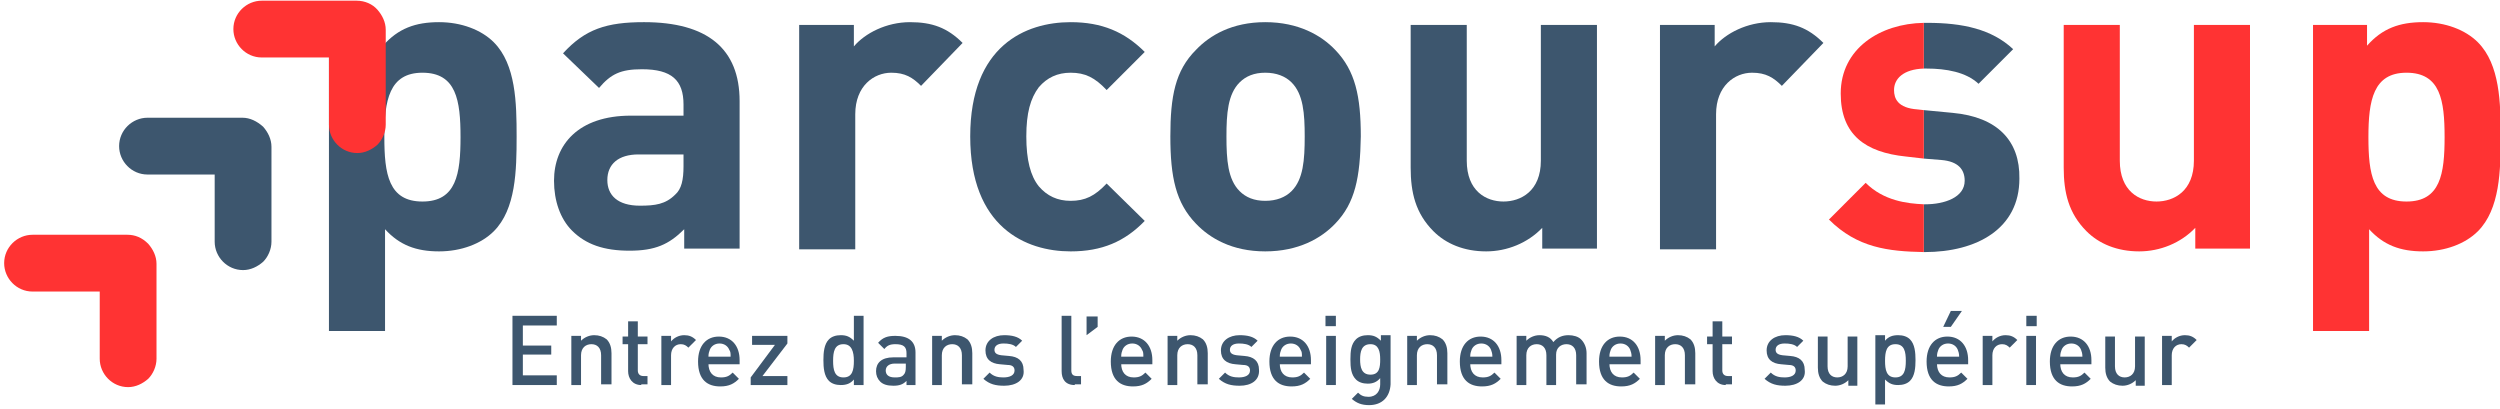 <?xml version="1.0" encoding="UTF-8"?> <svg xmlns="http://www.w3.org/2000/svg" xmlns:xlink="http://www.w3.org/1999/xlink" viewBox="0 0 361 59"><defs><path id="d2eoa" d="M61 10.5c-4.8 0-5.5 4-5.5 9.3 0 5.3.6 9.3 5.5 9.3s5.5-4 5.5-9.3c0-5.3-.6-9.3-5.5-9.3zm10.3 22.9c-1.8 1.8-4.7 2.9-7.9 2.9-3.3 0-5.7-.9-7.8-3.2v14.7h-8.1V3.6h7.8v3c2.2-2.5 4.7-3.4 8.1-3.4 3.2 0 6.1 1.1 7.9 2.9 3.2 3.2 3.3 8.8 3.3 13.6 0 4.9-.1 10.5-3.3 13.7z"></path><path id="d2eob" d="M98.6 22.3h-6.4c-2.9 0-4.5 1.4-4.5 3.7 0 2.2 1.5 3.7 4.7 3.7 2.2 0 3.7-.2 5.1-1.6.9-.8 1.2-2.1 1.2-4.1v-1.7zm.2 13.6v-2.8c-2.2 2.2-4.2 3.1-7.9 3.1s-6.3-.9-8.3-2.9C80.9 31.6 80 29 80 26.1c0-5.2 3.5-9.4 11.1-9.4h7.6v-1.6c0-3.5-1.7-5.1-6-5.1-3.1 0-4.5.7-6.2 2.7l-5.2-5c3.2-3.5 6.3-4.5 11.7-4.5 9.1 0 13.8 3.8 13.8 11.4v21.3h-8z"></path><path id="d2eoc" d="M133 12.4c-1.2-1.2-2.3-1.9-4.3-1.9-2.5 0-5.2 1.9-5.2 6V36h-8.1V3.6h7.9v3.1c1.6-1.9 4.7-3.5 8.1-3.5 3.2 0 5.4.8 7.6 3z"></path><path id="d2eod" d="M154.6 36.3c-6.5 0-14.5-3.5-14.5-16.6 0-13.1 8-16.5 14.5-16.5 4.5 0 7.8 1.4 10.7 4.3l-5.5 5.5c-1.7-1.8-3.1-2.5-5.2-2.5-1.9 0-3.4.7-4.6 2.1-1.2 1.6-1.8 3.7-1.8 7.1 0 3.4.6 5.7 1.8 7.2 1.2 1.4 2.7 2.1 4.6 2.1 2.1 0 3.5-.7 5.2-2.5l5.5 5.4c-2.9 3-6.2 4.4-10.7 4.4z"></path><path id="d2eoe" d="M186.5 11.9c-.9-.9-2.2-1.4-3.8-1.4-1.6 0-2.8.5-3.7 1.4-1.7 1.7-1.9 4.5-1.9 7.8 0 3.4.2 6.2 1.9 7.9.9.9 2.1 1.4 3.7 1.4s2.9-.5 3.8-1.4c1.7-1.7 1.9-4.5 1.9-7.9 0-3.3-.2-6.1-1.9-7.8zm6.3 20.4c-2 2.1-5.3 4-10.1 4s-8-1.9-10-4c-2.9-3-3.7-6.7-3.7-12.6 0-5.8.7-9.5 3.7-12.5 2-2.1 5.2-4 10-4s8.1 1.9 10.1 4c2.9 3 3.7 6.7 3.7 12.5-.1 5.9-.8 9.6-3.7 12.6z"></path><path id="d2eof" d="M222.7 35.9v-3c-2.1 2.2-5.1 3.4-8.1 3.4-3.2 0-5.8-1.1-7.6-2.9-2.6-2.6-3.3-5.6-3.3-9.2V3.6h8.1v19.6c0 4.4 2.8 5.9 5.3 5.9s5.4-1.5 5.4-5.9V3.6h8.1v32.3z"></path><path id="d2eog" d="M257.3 12.4c-1.2-1.2-2.3-1.9-4.3-1.9-2.5 0-5.2 1.9-5.2 6V36h-8.1V3.6h7.9v3.1c1.6-1.9 4.7-3.5 8.1-3.5 3.2 0 5.4.8 7.6 3z"></path><path id="d2eoh" d="M317 35.9v-3c-2.1 2.2-5.1 3.4-8.1 3.4-3.2 0-5.8-1.1-7.6-2.9-2.6-2.6-3.3-5.6-3.3-9.2V3.6h8.1v19.6c0 4.4 2.8 5.9 5.3 5.9s5.4-1.5 5.4-5.9V3.6h8.1v32.3z"></path><path id="d2eoi" d="M347.5 10.5c-4.8 0-5.5 4-5.5 9.3 0 5.3.6 9.3 5.5 9.3s5.5-4 5.5-9.3c0-5.3-.6-9.3-5.5-9.3zm10.3 22.9c-1.8 1.8-4.7 2.9-7.9 2.9-3.3 0-5.7-.9-7.8-3.2v14.7H334V3.6h7.8v3c2.2-2.5 4.7-3.4 8.1-3.4 3.2 0 6.1 1.1 7.9 2.9 3.2 3.2 3.3 8.8 3.3 13.6 0 4.9-.1 10.5-3.3 13.7z"></path><path id="d2eoj" d="M74 55.6v-10h6.4V47h-4.9v2.9h4.1v1.3h-4.1v3h4.9v1.4H74z"></path><path id="d2eok" d="M86.8 55.6v-4.3c0-1.1-.6-1.6-1.4-1.6-.8 0-1.5.5-1.5 1.6v4.3h-1.4v-7.1h1.4v.7c.5-.5 1.2-.8 1.9-.8s1.3.2 1.8.6c.5.5.7 1.2.7 2v4.5h-1.5z"></path><path id="d2eol" d="M92.6 55.6c-1.3 0-1.9-1-1.9-2v-3.9h-.8v-1.1h.8v-2.2h1.4v2.2h1.4v1.1h-1.4v3.8c0 .5.3.8.8.8h.6v1.2h-.9z"></path><path id="d2eom" d="M99.4 50.2c-.3-.3-.6-.5-1.1-.5-.8 0-1.4.6-1.4 1.6v4.3h-1.4v-7.1h1.4v.8c.4-.5 1.1-.9 1.9-.9.7 0 1.2.2 1.7.7z"></path><path id="d2eon" d="M105.3 50.5c-.2-.5-.7-.9-1.4-.9s-1.2.4-1.4.9c-.1.3-.2.5-.2 1h3.2c0-.5 0-.7-.2-1zm-3 2c0 1.2.6 2 1.8 2 .8 0 1.2-.2 1.7-.7l.9.9c-.7.7-1.4 1.1-2.7 1.1-1.8 0-3.2-.9-3.2-3.6 0-2.3 1.2-3.6 3-3.6 1.9 0 3 1.4 3 3.4v.6h-4.5z"></path><path id="d2eoo" d="M108.4 55.6v-1.1l3.5-4.7h-3.3v-1.3h5.1v1.1l-3.6 4.7h3.6v1.3z"></path><path id="d2eop" d="M121.8 49.7c-1.3 0-1.5 1.1-1.5 2.4 0 1.3.2 2.4 1.5 2.4s1.5-1.1 1.5-2.4c0-1.3-.3-2.4-1.5-2.4zm1.5 5.9v-.8c-.5.6-1.1.8-1.9.8-.7 0-1.3-.2-1.7-.6-.7-.7-.8-1.9-.8-3s.1-2.3.8-3c.4-.4 1-.6 1.7-.6.8 0 1.3.2 1.9.8v-3.6h1.4v10h-1.4z"></path><path id="d2eoq" d="M130.9 52.5h-1.7c-.8 0-1.3.4-1.3 1s.4 1 1.3 1c.5 0 1 0 1.3-.4.2-.2.3-.5.3-1.1v-.5zm0 3.1V55c-.5.5-1 .7-1.9.7-.9 0-1.5-.2-1.9-.6-.4-.4-.6-.9-.6-1.5 0-1.2.8-2 2.5-2h1.9V51c0-.9-.4-1.3-1.6-1.3-.8 0-1.2.2-1.6.7l-.9-.9c.7-.8 1.4-1 2.5-1 1.9 0 2.9.8 2.9 2.4v4.7h-1.3z"></path><path id="d2eor" d="M138.9 55.6v-4.3c0-1.1-.6-1.6-1.4-1.6-.8 0-1.5.5-1.5 1.6v4.3h-1.4v-7.1h1.4v.7c.5-.5 1.2-.8 1.9-.8s1.3.2 1.8.6c.5.5.7 1.2.7 2v4.5h-1.5z"></path><path id="d2eos" d="M145 55.7c-1.2 0-2.1-.2-3-1l.9-.9c.6.6 1.3.7 2 .7.9 0 1.6-.3 1.6-1 0-.5-.3-.8-1-.8l-1.1-.1c-1.3-.1-2.1-.7-2.1-2 0-1.4 1.2-2.2 2.7-2.2 1.1 0 2 .2 2.6.8l-.9.9c-.4-.4-1.1-.5-1.8-.5-.9 0-1.3.4-1.3.9 0 .4.2.7 1 .8l1.1.1c1.3.1 2.1.7 2.1 2 .2 1.5-1.1 2.3-2.8 2.3z"></path><path id="d2eot" d="M155.2 55.6c-1.4 0-1.9-.9-1.9-2v-8h1.4v7.9c0 .5.2.8.8.8h.6v1.2h-.9z"></path><path id="d2eou" d="M156.9 48.4v-2.7h1.6v1.5z"></path><path id="d2eov" d="M164.9 50.5c-.2-.5-.7-.9-1.4-.9s-1.2.4-1.4.9c-.1.3-.2.5-.2 1h3.2c0-.5 0-.7-.2-1zm-3 2c0 1.2.6 2 1.8 2 .8 0 1.2-.2 1.7-.7l.9.9c-.7.7-1.4 1.1-2.7 1.1-1.8 0-3.2-.9-3.2-3.6 0-2.3 1.2-3.6 3-3.6 1.9 0 3 1.4 3 3.4v.6h-4.5z"></path><path id="d2eow" d="M172.9 55.6v-4.3c0-1.1-.6-1.6-1.4-1.6-.8 0-1.5.5-1.5 1.6v4.3h-1.4v-7.1h1.4v.7c.5-.5 1.2-.8 1.9-.8s1.3.2 1.8.6c.5.5.7 1.2.7 2v4.5h-1.5z"></path><path id="d2eox" d="M179 55.7c-1.2 0-2.1-.2-3-1l.9-.9c.6.6 1.3.7 2 .7.9 0 1.6-.3 1.6-1 0-.5-.3-.8-1-.8l-1.1-.1c-1.3-.1-2.1-.7-2.1-2 0-1.4 1.2-2.2 2.7-2.2 1.1 0 2 .2 2.6.8l-.9.9c-.4-.4-1.1-.5-1.8-.5-.9 0-1.3.4-1.3.9 0 .4.2.7 1 .8l1.1.1c1.3.1 2.1.7 2.1 2 .1 1.5-1.1 2.3-2.8 2.3z"></path><path id="d2eoy" d="M187.8 50.5c-.2-.5-.7-.9-1.4-.9s-1.2.4-1.4.9c-.1.3-.2.5-.2 1h3.2c0-.5 0-.7-.2-1zm-3 2c0 1.2.6 2 1.8 2 .8 0 1.2-.2 1.7-.7l.9.9c-.7.7-1.4 1.1-2.7 1.1-1.8 0-3.2-.9-3.2-3.6 0-2.3 1.2-3.6 3-3.6 1.9 0 3 1.4 3 3.4v.6h-4.5z"></path><path id="d2eoz" d="M191.5 55.6v-7.1h1.4v7.1zm-.1-8.5v-1.5h1.5v1.5z"></path><path id="d2eoA" d="M197.9 49.7c-1.3 0-1.5 1.1-1.5 2.2s.2 2.2 1.5 2.2 1.4-1.1 1.4-2.2-.2-2.2-1.4-2.2zm-.2 8.8c-1.1 0-1.8-.3-2.5-.9l.9-.9c.4.4.8.6 1.5.6 1.2 0 1.7-.9 1.7-1.8v-.9c-.5.6-1.1.8-1.8.8s-1.3-.2-1.7-.6c-.7-.7-.8-1.7-.8-2.9s.1-2.2.8-2.9c.4-.4 1-.6 1.7-.6.8 0 1.3.2 1.9.8v-.8h1.4v7.1c-.1 1.8-1.2 3-3.1 3z"></path><path id="d2eoB" d="M207.5 55.6v-4.3c0-1.1-.6-1.6-1.4-1.6-.8 0-1.5.5-1.5 1.6v4.3h-1.4v-7.1h1.4v.7c.5-.5 1.2-.8 1.9-.8s1.3.2 1.8.6c.5.5.7 1.2.7 2v4.5h-1.5z"></path><path id="d2eoC" d="M215.3 50.5c-.2-.5-.7-.9-1.4-.9s-1.2.4-1.4.9c-.1.3-.2.5-.2 1h3.2c0-.5-.1-.7-.2-1zm-3 2c0 1.2.6 2 1.8 2 .8 0 1.2-.2 1.7-.7l.9.9c-.7.7-1.4 1.1-2.7 1.1-1.8 0-3.2-.9-3.2-3.6 0-2.3 1.2-3.6 3-3.6 1.9 0 3 1.4 3 3.4v.6h-4.5z"></path><path id="d2eoD" d="M227.6 55.6v-4.3c0-1.1-.6-1.6-1.4-1.6-.8 0-1.5.5-1.5 1.5v4.4h-1.4v-4.3c0-1.1-.6-1.6-1.4-1.6-.8 0-1.5.5-1.5 1.6v4.3H219v-7.1h1.4v.7c.5-.5 1.2-.8 1.9-.8.9 0 1.6.3 2 1 .6-.7 1.3-1 2.2-1 .7 0 1.4.2 1.8.6.5.5.8 1.2.8 2v4.5h-1.5z"></path><path id="d2eoE" d="M235.4 50.5c-.2-.5-.7-.9-1.4-.9s-1.2.4-1.4.9c-.1.3-.2.5-.2 1h3.2c0-.5-.1-.7-.2-1zm-3 2c0 1.2.6 2 1.8 2 .8 0 1.2-.2 1.7-.7l.9.9c-.7.7-1.4 1.1-2.7 1.1-1.8 0-3.2-.9-3.2-3.6 0-2.3 1.2-3.6 3-3.6 1.9 0 3 1.4 3 3.4v.6h-4.5z"></path><path id="d2eoF" d="M243.3 55.6v-4.3c0-1.1-.6-1.6-1.4-1.6-.8 0-1.5.5-1.5 1.6v4.3H239v-7.1h1.4v.7c.5-.5 1.2-.8 1.9-.8s1.3.2 1.8.6c.5.5.7 1.2.7 2v4.5h-1.5z"></path><path id="d2eoG" d="M249.2 55.6c-1.3 0-1.9-1-1.9-2v-3.9h-.8v-1.1h.8v-2.2h1.4v2.2h1.4v1.1h-1.4v3.8c0 .5.3.8.8.8h.6v1.2h-.9z"></path><path id="d2eoH" d="M257.8 55.7c-1.2 0-2.1-.2-3-1l.9-.9c.6.6 1.3.7 2 .7.9 0 1.6-.3 1.6-1 0-.5-.3-.8-1-.8l-1.1-.1c-1.3-.1-2.1-.7-2.1-2 0-1.4 1.2-2.2 2.7-2.2 1.1 0 2 .2 2.6.8l-.9.9c-.4-.4-1.1-.5-1.8-.5-.9 0-1.3.4-1.3.9 0 .4.2.7 1 .8l1.1.1c1.3.1 2.1.7 2.1 2 .2 1.5-1.1 2.3-2.8 2.3z"></path><path id="d2eoI" d="M266.9 55.6v-.7c-.5.5-1.2.8-1.9.8s-1.3-.2-1.8-.6c-.5-.5-.7-1.2-.7-2v-4.5h1.4v4.3c0 1.1.6 1.6 1.4 1.6.8 0 1.5-.5 1.5-1.6v-4.3h1.4v7.1h-1.3z"></path><path id="d2eoJ" d="M273.7 49.7c-1.3 0-1.5 1.1-1.5 2.4 0 1.3.2 2.4 1.5 2.4s1.5-1.1 1.5-2.4c0-1.3-.2-2.4-1.5-2.4zm2.1 5.3c-.4.4-1 .6-1.7.6-.8 0-1.3-.2-1.9-.8v3.6h-1.4v-10h1.4v.8c.5-.6 1.1-.8 1.9-.8.7 0 1.3.2 1.7.6.7.7.8 1.9.8 3s-.1 2.3-.8 3z"></path><path id="d2eoK" d="M283.3 44.9h-1.6l-1.1 2.3h1.1zm-.4 6.6h-3.2c0-.5.1-.7.2-1 .2-.5.7-.9 1.4-.9s1.2.4 1.4.9c.1.3.2.5.2 1zm-3.199 1.1h4.499V52c0-2-1.1-3.4-3-3.4-1.8 0-3 1.3-3 3.6 0 2.7 1.4 3.6 3.2 3.6 1.3 0 2-.4 2.7-1.1l-.9-.9c-.5.5-.9.7-1.7.7-1.166 0-1.766-.756-1.799-1.9z"></path><path id="d2eoL" d="M290.2 50.2c-.3-.3-.6-.5-1.1-.5-.8 0-1.4.6-1.4 1.6v4.3h-1.4v-7.1h1.4v.8c.4-.5 1.1-.9 1.9-.9.7 0 1.2.2 1.7.7z"></path><path id="d2eoM" d="M292.6 55.6v-7.1h1.4v7.1zm0-8.5v-1.5h1.5v1.5z"></path><path id="d2eoN" d="M300.5 50.5c-.2-.5-.7-.9-1.4-.9s-1.2.4-1.4.9c-.1.3-.2.5-.2 1h3.2c0-.5-.1-.7-.2-1zm-3 2c0 1.2.6 2 1.8 2 .8 0 1.2-.2 1.7-.7l.9.9c-.7.7-1.4 1.1-2.7 1.1-1.8 0-3.2-.9-3.2-3.6 0-2.3 1.2-3.6 3-3.6 1.9 0 3 1.4 3 3.4v.6h-4.5z"></path><path id="d2eoO" d="M308.4 55.6v-.7c-.5.5-1.2.8-1.9.8s-1.3-.2-1.8-.6c-.5-.5-.7-1.2-.7-2v-4.5h1.4v4.3c0 1.1.6 1.6 1.4 1.6.8 0 1.5-.5 1.5-1.6v-4.3h1.4v7.1h-1.3z"></path><path id="d2eoP" d="M316.1 50.2c-.3-.3-.6-.5-1.1-.5-.8 0-1.4.6-1.4 1.6v4.3h-1.4v-7.1h1.4v.8c.4-.5 1.1-.9 1.9-.9.7 0 1.2.2 1.7.7z"></path><path id="d2eoQ" d="M278.2 9.9c2.8 0 5.7.5 7.5 2.2l5-5c-3.1-2.9-7.3-3.8-12.4-3.8h-.5v6.6h.4z"></path><path id="d2eoR" d="M282 16.3l-4.2-.4v7l2.5.2c2.5.2 3.4 1.4 3.4 3 0 2.4-2.9 3.4-5.7 3.4h-.2v6.9h.1c7.6 0 13.7-3.4 13.7-10.6.1-5.5-3.2-8.9-9.6-9.5z"></path><path id="d2eoS" d="M265.8 13.5c0 6 3.6 8.5 9.4 9.1l2.6.3v-7l-.9-.1c-2.9-.2-3.4-1.6-3.4-2.8 0-1.6 1.3-3 4.3-3.1V3.3c-6.3.1-12 3.7-12 10.2z"></path><path id="d2eoT" d="M269.4 26.4l-5.3 5.3c4.1 4.1 8.6 4.6 13.7 4.7v-6.9c-2.4-.1-5.8-.5-8.4-3.1z"></path><path id="d2eoU" d="M18.4 33.9H4.7C2.5 33.9.6 35.7.6 38c0 2.2 1.8 4.1 4.1 4.1h9.7v9.7c0 2.2 1.8 4.1 4.1 4.1 1.1 0 2.1-.5 2.9-1.2.7-.7 1.2-1.8 1.2-2.9V38.1c0-1.1-.5-2.1-1.2-2.9-.9-.9-1.9-1.3-3-1.3"></path><path id="d2eoV" d="M35 17H21.3c-2.2 0-4.1 1.8-4.1 4.1 0 2.2 1.8 4.1 4.1 4.1H31v9.7c0 2.2 1.8 4.1 4.1 4.1 1.1 0 2.1-.5 2.9-1.2.7-.7 1.2-1.8 1.2-2.9V21.2c0-1.1-.5-2.1-1.2-2.9-.9-.8-1.9-1.3-3-1.3"></path><path id="d2eoW" d="M51.5.1H37.8c-2.2 0-4.1 1.8-4.1 4.1 0 2.2 1.8 4.1 4.1 4.1h9.7V18c0 2.2 1.8 4.1 4.1 4.1 1.1 0 2.1-.5 2.9-1.2.7-.7 1.2-1.8 1.2-2.9V4.3c0-1.1-.5-2.1-1.2-2.9-.7-.8-1.8-1.3-3-1.3"></path></defs><g><g><g><use fill="#3d566e" xlink:href="#d2eoa"></use></g><g><use fill="#3d566e" xlink:href="#d2eob"></use></g><g><use fill="#3d566e" xlink:href="#d2eoc"></use></g><g><use fill="#3d566e" xlink:href="#d2eod"></use></g><g><use fill="#3d566e" xlink:href="#d2eoe"></use></g><g><use fill="#3d566e" xlink:href="#d2eof"></use></g><g><use fill="#3d566e" xlink:href="#d2eog"></use></g><g><use fill="#f33" xlink:href="#d2eoh"></use></g><g><use fill="#f33" xlink:href="#d2eoi"></use></g><g><g><use fill="#3d566e" xlink:href="#d2eoj"></use></g><g><use fill="#3d566e" xlink:href="#d2eok"></use></g><g><use fill="#3d566e" xlink:href="#d2eol"></use></g><g><use fill="#3d566e" xlink:href="#d2eom"></use></g><g><use fill="#3d566e" xlink:href="#d2eon"></use></g><g><use fill="#3d566e" xlink:href="#d2eoo"></use></g><g><use fill="#3d566e" xlink:href="#d2eop"></use></g><g><use fill="#3d566e" xlink:href="#d2eoq"></use></g><g><use fill="#3d566e" xlink:href="#d2eor"></use></g><g><use fill="#3d566e" xlink:href="#d2eos"></use></g><g><use fill="#3d566e" xlink:href="#d2eot"></use></g><g><use fill="#3d566e" xlink:href="#d2eou"></use></g><g><use fill="#3d566e" xlink:href="#d2eov"></use></g><g><use fill="#3d566e" xlink:href="#d2eow"></use></g><g><use fill="#3d566e" xlink:href="#d2eox"></use></g><g><use fill="#3d566e" xlink:href="#d2eoy"></use></g><g><use fill="#3d566e" xlink:href="#d2eoz"></use></g><g><use fill="#3d566e" xlink:href="#d2eoA"></use></g><g><use fill="#3d566e" xlink:href="#d2eoB"></use></g><g><use fill="#3d566e" xlink:href="#d2eoC"></use></g><g><use fill="#3d566e" xlink:href="#d2eoD"></use></g><g><use fill="#3d566e" xlink:href="#d2eoE"></use></g><g><use fill="#3d566e" xlink:href="#d2eoF"></use></g><g><use fill="#3d566e" xlink:href="#d2eoG"></use></g><g><use fill="#3d566e" xlink:href="#d2eoH"></use></g><g><use fill="#3d566e" xlink:href="#d2eoI"></use></g><g><use fill="#3d566e" xlink:href="#d2eoJ"></use></g><g><use fill="#3d566e" xlink:href="#d2eoK"></use></g><g><use fill="#3d566e" xlink:href="#d2eoL"></use></g><g><use fill="#3d566e" xlink:href="#d2eoM"></use></g><g><use fill="#3d566e" xlink:href="#d2eoN"></use></g><g><use fill="#3d566e" xlink:href="#d2eoO"></use></g><g><use fill="#3d566e" xlink:href="#d2eoP"></use></g></g><g><g><g><use fill="#3d566e" xlink:href="#d2eoQ"></use></g><g><use fill="#3d566e" xlink:href="#d2eoR"></use></g></g><g><g><use fill="#f33" xlink:href="#d2eoS"></use></g><g><use fill="#f33" xlink:href="#d2eoT"></use></g></g></g><g><g><use fill="#f33" xlink:href="#d2eoU"></use></g><g><use fill="#3d566e" xlink:href="#d2eoV"></use></g><g><use fill="#f33" xlink:href="#d2eoW"></use></g></g></g></g></svg> 